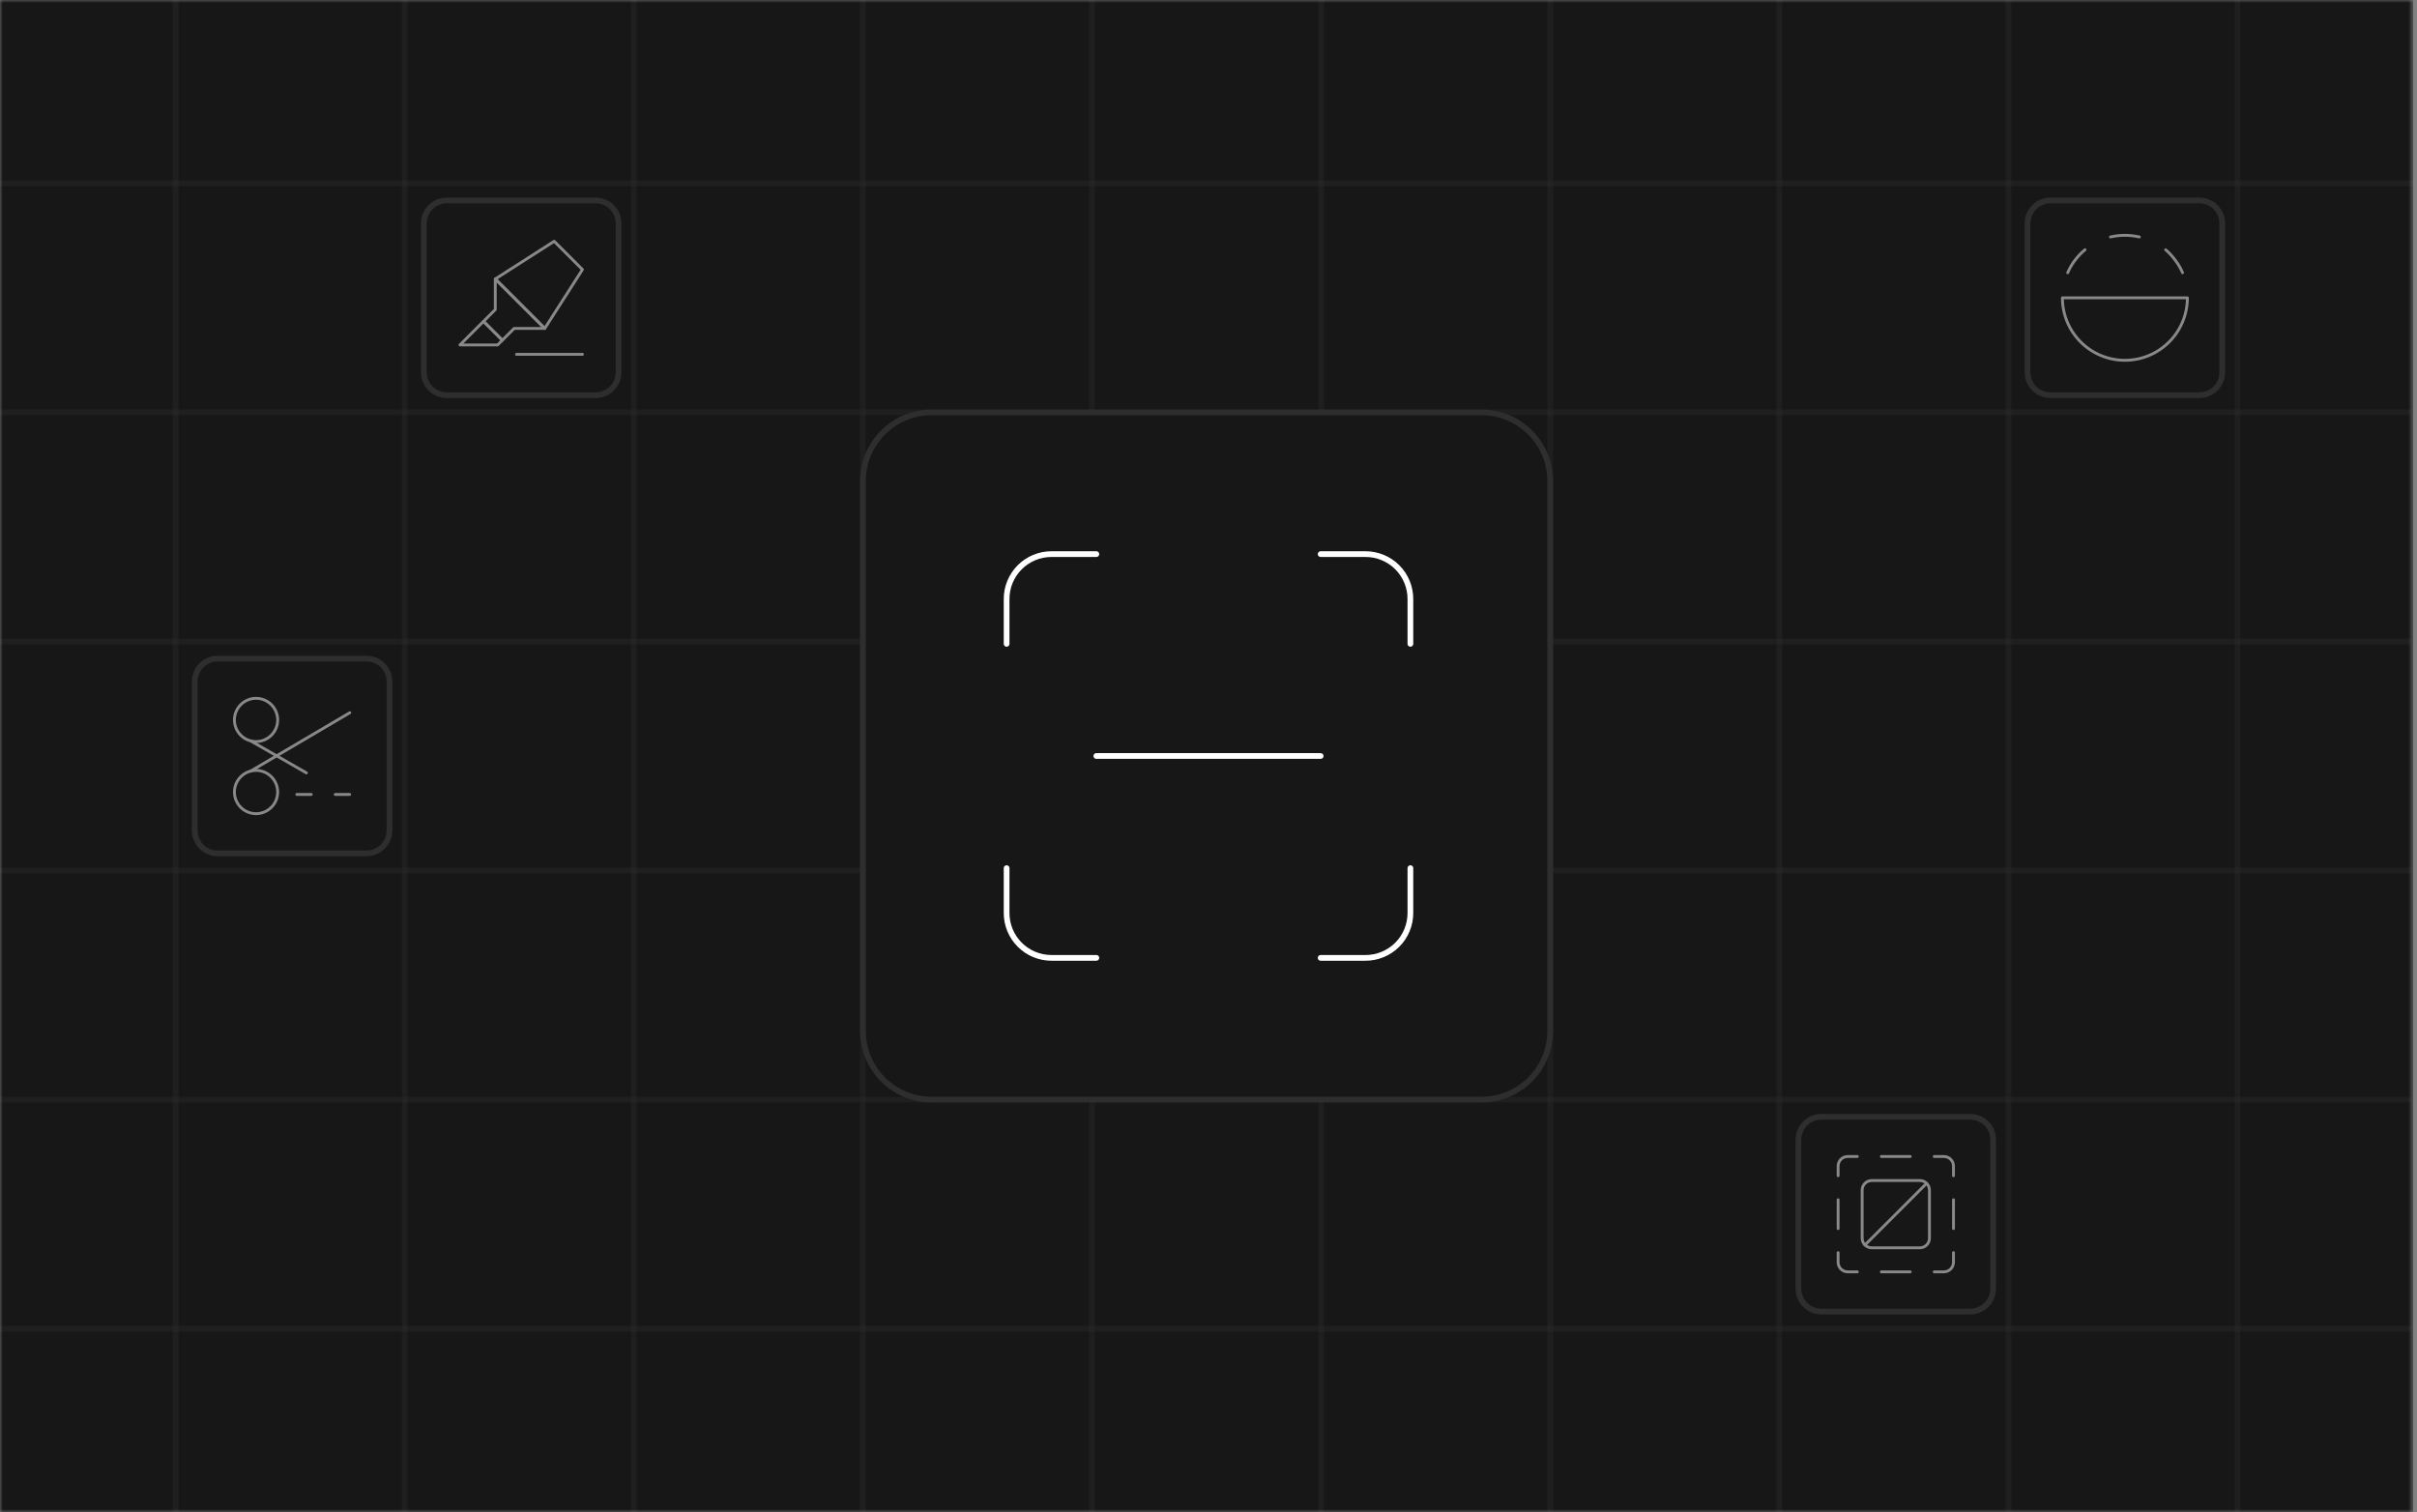 <svg width="422" height="264" viewBox="0 0 422 264" fill="none" xmlns="http://www.w3.org/2000/svg">
<rect x="0" y="0" width="422" height="264" fill="#808080" stroke="none"/>
<g clip-path="url(#clip0_68_871)">
<mask id="mask0_68_871" style="mask-type:luminance" maskUnits="userSpaceOnUse" x="0" y="0" width="422" height="264">
<path d="M0 0H421.33V264H0V0Z" fill="white"/>
</mask>
<g mask="url(#mask0_68_871)">
<path d="M0 0H421.33V264H0V0Z" fill="#171717"/>
<path d="M30.665 264V0M70.665 264V0M110.665 264V0M150.665 264V0M190.665 264V0M230.665 264V0M270.665 264V0M310.665 264V0M350.665 264V0M390.665 264V0" stroke="#2E2E2E" stroke-opacity="0.35"/>
<path d="M0 32H421.33M0 72H421.03M0 112H421.03M0 152H421.03M0 192H421.03M0 232H421.03" stroke="#2E2E2E" stroke-opacity="0.35"/>
<path d="M310.7 129.889V49.461" stroke="url(#paint0_linear_68_871)" stroke-opacity="0.35" stroke-linecap="round"/>
<path d="M350.7 209.889V129.461" stroke="url(#paint1_linear_68_871)" stroke-opacity="0.35" stroke-linecap="round"/>
<path d="M30.7 89.889V9.461" stroke="url(#paint2_linear_68_871)" stroke-opacity="0.35" stroke-linecap="round"/>
<path d="M70.7 239.889V159.461" stroke="url(#paint3_linear_68_871)" stroke-opacity="0.35" stroke-linecap="round"/>
<path d="M258.665 72H162.665C156.038 72 150.665 77.373 150.665 84V180C150.665 186.627 156.038 192 162.665 192H258.665C265.292 192 270.665 186.627 270.665 180V84C270.665 77.373 265.292 72 258.665 72Z" fill="#171717"/>
<path d="M175.75 112.417V104.583C175.75 102.506 176.575 100.513 178.044 99.044C179.513 97.575 181.506 96.75 183.583 96.75H191.417" stroke="white" stroke-linecap="round" stroke-linejoin="round"/>
<path d="M230.583 96.75H238.417C240.494 96.75 242.487 97.575 243.956 99.044C245.425 100.513 246.25 102.506 246.25 104.583V112.417" stroke="white" stroke-linecap="round" stroke-linejoin="round"/>
<path d="M246.25 151.583V159.417C246.25 161.494 245.425 163.487 243.956 164.956C242.487 166.425 240.494 167.25 238.417 167.25H230.583" stroke="white" stroke-linecap="round" stroke-linejoin="round"/>
<path d="M191.417 167.25H183.583C181.506 167.25 179.513 166.425 178.044 164.956C176.575 163.487 175.75 161.494 175.75 159.417V151.583" stroke="white" stroke-linecap="round" stroke-linejoin="round"/>
<path d="M191.417 132H230.583" stroke="white" stroke-linecap="round" stroke-linejoin="round"/>
<path d="M258.665 72H162.665C156.038 72 150.665 77.373 150.665 84V180C150.665 186.627 156.038 192 162.665 192H258.665C265.292 192 270.665 186.627 270.665 180V84C270.665 77.373 265.292 72 258.665 72Z" stroke="#2E2E2E"/>
<path d="M64 115H38C35.791 115 34 116.791 34 119V145C34 147.209 35.791 149 38 149H64C66.209 149 68 147.209 68 145V119C68 116.791 66.209 115 64 115Z" fill="#171717"/>
<path d="M64 115H38C35.791 115 34 116.791 34 119V145C34 147.209 35.791 149 38 149H64C66.209 149 68 147.209 68 145V119C68 116.791 66.209 115 64 115Z" stroke="#2E2E2E"/>
<path d="M51.823 138.714H54.341M58.537 138.714H61.055M43.765 129.365L53.501 134.954" stroke="#898989" stroke-width="0.5" stroke-linecap="round" stroke-linejoin="round"/>
<path d="M44.705 129.482C45.707 129.481 46.667 129.083 47.375 128.375C48.083 127.667 48.481 126.707 48.482 125.705C48.481 124.704 48.083 123.744 47.375 123.036C46.667 122.328 45.706 121.93 44.705 121.929C43.704 121.93 42.744 122.328 42.036 123.036C41.328 123.744 40.929 124.704 40.928 125.705C40.929 126.707 41.327 127.667 42.035 128.375C42.743 129.083 43.704 129.481 44.705 129.482Z" stroke="#898989" stroke-width="0.5" stroke-linejoin="round"/>
<path d="M43.765 134.636L61.071 124.447" stroke="#898989" stroke-width="0.5" stroke-linecap="round" stroke-linejoin="round"/>
<path d="M44.705 142.072C45.707 142.071 46.667 141.673 47.375 140.965C48.083 140.257 48.481 139.297 48.482 138.295C48.481 137.294 48.083 136.333 47.375 135.625C46.667 134.917 45.707 134.519 44.705 134.518C43.704 134.519 42.743 134.917 42.035 135.625C41.327 136.333 40.929 137.294 40.928 138.295C40.929 139.297 41.327 140.257 42.035 140.965C42.743 141.673 43.704 142.071 44.705 142.072Z" stroke="#898989" stroke-width="0.5" stroke-linejoin="round"/>
<path d="M384 35H358C355.791 35 354 36.791 354 39V65C354 67.209 355.791 69 358 69H384C386.209 69 388 67.209 388 65V39C388 36.791 386.209 35 384 35Z" fill="#171717"/>
<path d="M384 35H358C355.791 35 354 36.791 354 39V65C354 67.209 355.791 69 358 69H384C386.209 69 388 67.209 388 65V39C388 36.791 386.209 35 384 35Z" stroke="#2E2E2E"/>
<path d="M360.089 52H381.911C381.911 53.433 381.629 54.852 381.081 56.176C380.532 57.499 379.729 58.702 378.715 59.715C377.702 60.729 376.499 61.532 375.176 62.081C373.852 62.629 372.433 62.911 371 62.911C369.567 62.911 368.148 62.629 366.824 62.081C365.5 61.532 364.298 60.729 363.284 59.715C362.271 58.702 361.467 57.499 360.919 56.176C360.371 54.852 360.089 53.433 360.089 52Z" stroke="#898989" stroke-width="0.5" stroke-linejoin="round"/>
<path d="M381.072 47.619C380.738 46.842 380.309 46.109 379.796 45.437C379.31 44.764 378.747 44.15 378.117 43.607M361.012 47.619C361.346 46.842 361.774 46.109 362.288 45.437C362.795 44.76 363.381 44.146 364.034 43.607M373.518 41.374C371.861 40.993 370.139 40.993 368.482 41.374" stroke="#898989" stroke-width="0.5" stroke-linecap="round" stroke-linejoin="round"/>
<path d="M344 195H318C315.791 195 314 196.791 314 199V225C314 227.209 315.791 229 318 229H344C346.209 229 348 227.209 348 225V199C348 196.791 346.209 195 344 195Z" fill="#171717"/>
<path d="M344 195H318C315.791 195 314 196.791 314 199V225C314 227.209 315.791 229 318 229H344C346.209 229 348 227.209 348 225V199C348 196.791 346.209 195 344 195Z" stroke="#2E2E2E"/>
<path d="M325.125 207.804C325.125 207.359 325.302 206.932 325.617 206.617C325.932 206.302 326.359 206.125 326.804 206.125H335.197C335.642 206.126 336.069 206.303 336.383 206.617C336.698 206.932 336.875 207.359 336.875 207.804V216.196C336.875 216.641 336.698 217.068 336.383 217.383C336.069 217.697 335.642 217.874 335.197 217.875H326.804C326.359 217.875 325.932 217.698 325.617 217.383C325.302 217.068 325.125 216.641 325.125 216.196V207.804Z" stroke="#898989" stroke-width="0.5" stroke-linejoin="round"/>
<path d="M325.617 217.383L336.383 206.617M328.482 201.929H333.518M328.482 222.072H333.518M320.929 209.482V214.518M320.929 218.714V220.393C320.93 220.838 321.107 221.265 321.421 221.579C321.736 221.894 322.162 222.071 322.607 222.071H324.286M337.714 222.071H339.393C339.838 222.071 340.265 221.894 340.579 221.579C340.894 221.265 341.071 220.838 341.071 220.393V218.714" stroke="#898989" stroke-width="0.5" stroke-linecap="round" stroke-linejoin="round"/>
<path d="M341.071 205.286V203.607C341.071 203.162 340.894 202.736 340.579 202.421C340.265 202.107 339.838 201.93 339.393 201.929H337.714M320.929 205.286V203.607C320.93 203.162 321.107 202.736 321.421 202.421C321.736 202.107 322.162 201.93 322.607 201.929H324.286M341.072 209.482V214.518" stroke="#898989" stroke-width="0.5" stroke-linecap="round" stroke-linejoin="round"/>
<path d="M104 35H78C75.791 35 74 36.791 74 39V65C74 67.209 75.791 69 78 69H104C106.209 69 108 67.209 108 65V39C108 36.791 106.209 35 104 35Z" fill="#171717"/>
<path d="M104 35H78C75.791 35 74 36.791 74 39V65C74 67.209 75.791 69 78 69H104C106.209 69 108 67.209 108 65V39C108 36.791 106.209 35 104 35Z" stroke="#2E2E2E"/>
<path d="M90.178 61.87H101.693" stroke="#898989" stroke-width="0.5" stroke-linecap="round" stroke-linejoin="round"/>
<path d="M84.42 56.112L80.307 60.225H86.887L87.709 59.402L84.42 56.112ZM96.758 42.13L86.477 48.71L95.113 57.346L101.693 47.065L96.758 42.13Z" stroke="#898989" stroke-width="0.5" stroke-linejoin="round"/>
<path d="M86.476 54.056L84.42 56.112L87.71 59.402L89.766 57.346H95.112L86.476 48.71V54.056Z" stroke="#898989" stroke-width="0.5" stroke-linejoin="round"/>
</g>
</g>
<defs>
<linearGradient id="paint0_linear_68_871" x1="nan" y1="nan" x2="nan" y2="nan" gradientUnits="userSpaceOnUse">
<stop stop-color="white" stop-opacity="0"/>
<stop offset="1" stop-color="white"/>
</linearGradient>
<linearGradient id="paint1_linear_68_871" x1="nan" y1="nan" x2="nan" y2="nan" gradientUnits="userSpaceOnUse">
<stop stop-color="white" stop-opacity="0"/>
<stop offset="1" stop-color="white"/>
</linearGradient>
<linearGradient id="paint2_linear_68_871" x1="nan" y1="nan" x2="nan" y2="nan" gradientUnits="userSpaceOnUse">
<stop stop-color="white" stop-opacity="0"/>
<stop offset="1" stop-color="white"/>
</linearGradient>
<linearGradient id="paint3_linear_68_871" x1="nan" y1="nan" x2="nan" y2="nan" gradientUnits="userSpaceOnUse">
<stop stop-color="white" stop-opacity="0"/>
<stop offset="1" stop-color="white"/>
</linearGradient>
<clipPath id="clip0_68_871">
<rect width="422" height="264" fill="white"/>
</clipPath>
</defs>
</svg>
